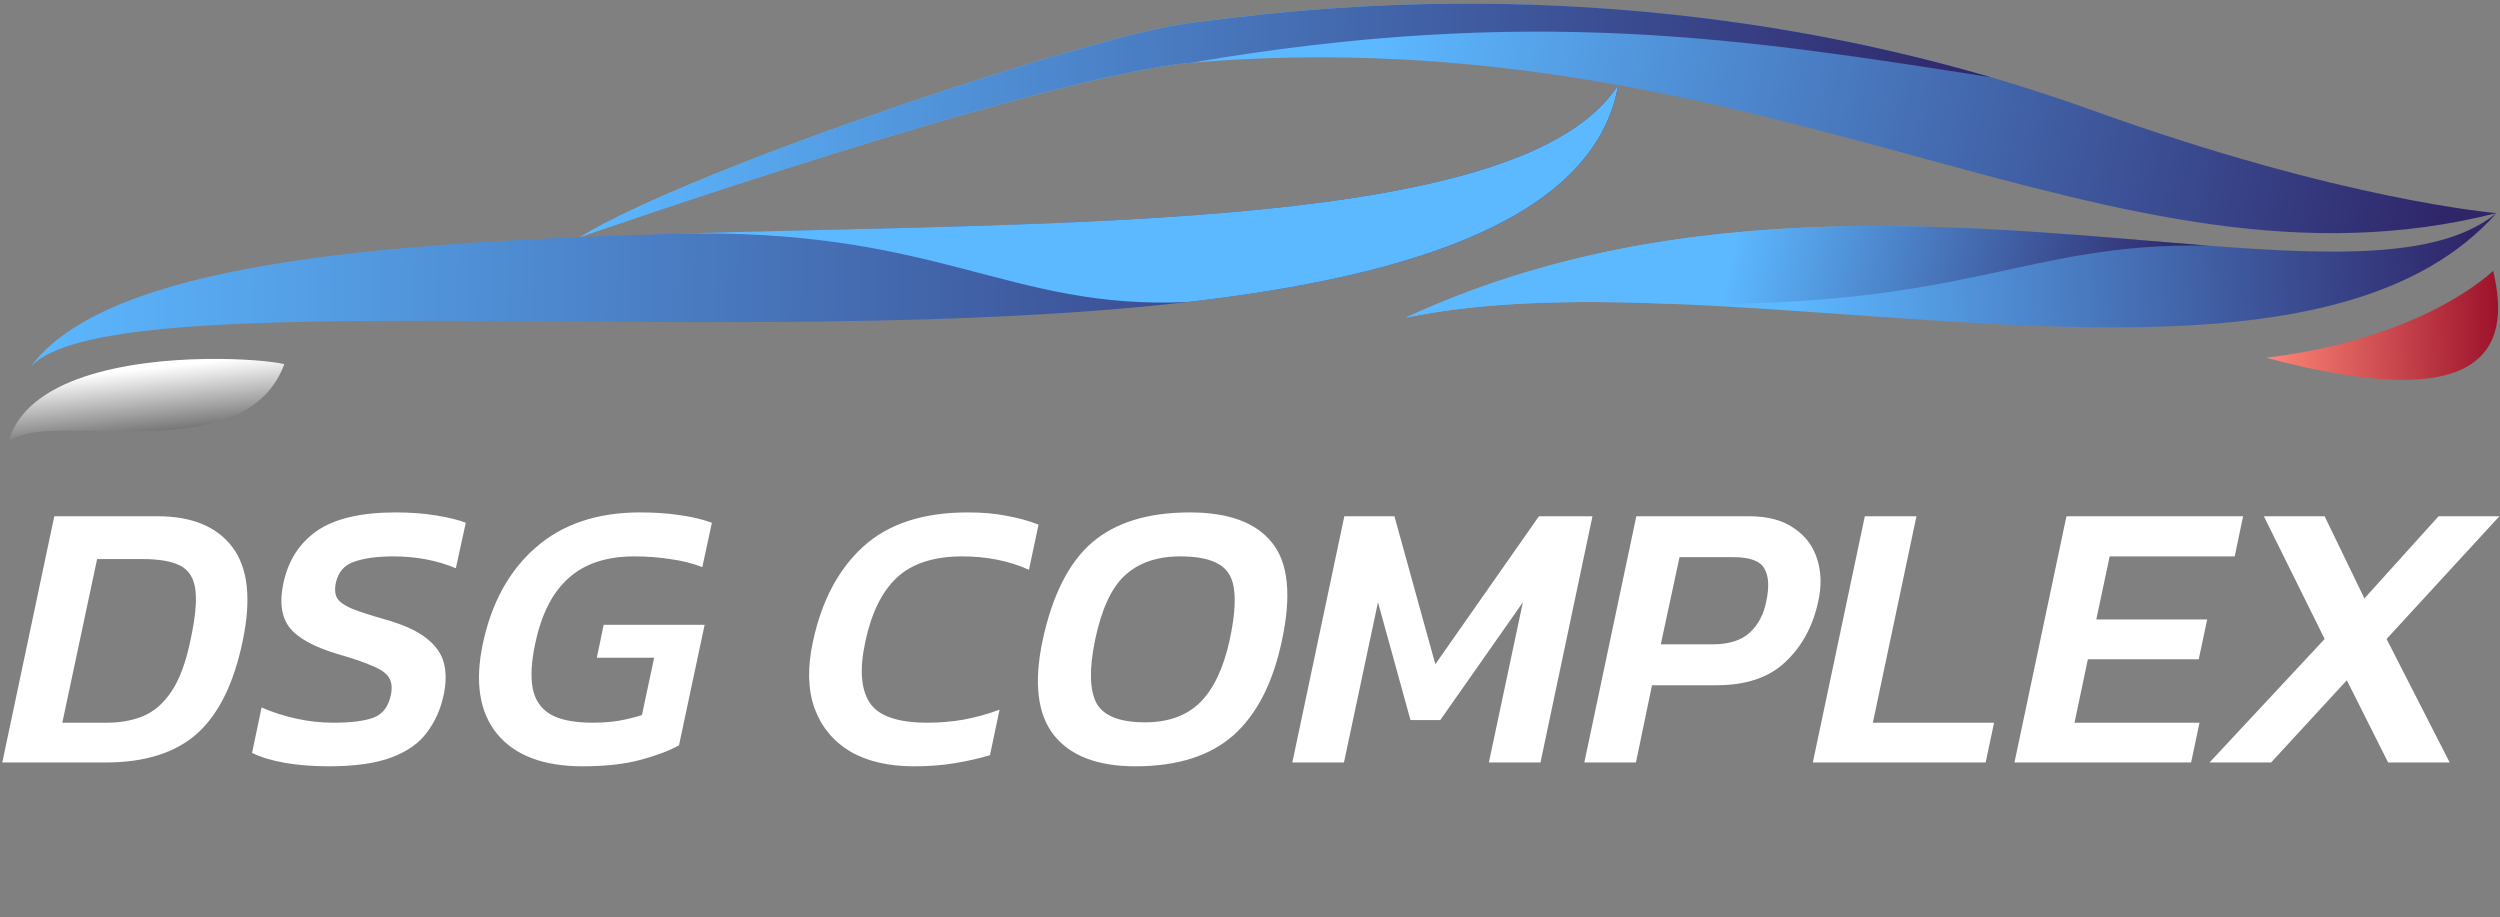 <?xml version="1.0" encoding="UTF-8"?> <svg xmlns="http://www.w3.org/2000/svg" width="556" height="204" viewBox="0 0 556 204" fill="none"><rect x="0" y="0" width="556" height="204" fill="#808080" stroke="none"/><path d="M359.893 18.919C354.75 48.142 315.137 61.312 264.131 67.165C165.275 78.495 23.607 62.232 6.695 81.715C23.607 58.595 83.539 53.975 149.596 51.989H149.889C238.941 49.292 339.051 51.299 359.872 18.919H359.893Z" fill="url(#paint0_linear_1478_436)"></path><path d="M555.221 47.39C469.096 69.256 394.342 3.177 264.987 13.943C232.481 16.661 129.026 52.72 129.026 52.72C154.446 37.168 243.602 7.651 264.527 5.142C283.341 2.864 356.13 -8.132 442.778 17.183H442.819C450.324 19.399 457.933 21.845 465.626 24.625C521.252 44.672 555.221 47.39 555.221 47.39Z" fill="url(#paint1_linear_1478_436)"></path><path d="M555.221 47.39C521.482 85.456 440.018 70.238 371.306 67.562C349.9 66.705 329.728 67.081 312.628 70.656C374.546 41.934 441.607 50.797 490.983 54.623C520.102 56.859 543.076 57.382 555.2 47.39H555.221Z" fill="url(#paint2_linear_1478_436)"></path><path d="M63.24 80.962C57.722 96.138 38.364 96.159 22.665 95.867C13.029 95.699 4.73 95.386 1.866 98.417C5.649 83.847 28.623 80.105 45.66 79.833C53.813 79.708 60.586 80.356 63.24 80.983V80.962Z" fill="url(#paint3_linear_1478_436)"></path><path d="M359.892 18.919C354.75 48.142 315.136 61.312 264.13 67.165C224.036 69.026 208.797 50.567 149.889 51.989C238.941 49.271 339.051 51.299 359.871 18.919H359.892Z" fill="url(#paint4_linear_1478_436)"></path><path d="M442.778 17.183C388.072 8.613 340.452 1.045 264.967 13.943C232.461 16.661 129.006 52.72 129.006 52.72C154.425 37.168 243.582 7.651 264.507 5.142C283.321 2.864 356.109 -8.132 442.757 17.183H442.778Z" fill="url(#paint5_linear_1478_436)"></path><path d="M490.983 54.622C449.906 53.87 437.823 68.754 371.306 67.541C349.9 66.705 329.728 67.081 312.628 70.656C374.546 41.934 441.607 50.797 490.983 54.622Z" fill="url(#paint6_linear_1478_436)"></path><path d="M504.026 79.561C539.396 75.255 554.468 60.225 554.468 60.225C558.816 78.098 552.022 92.417 504.026 79.561Z" fill="url(#paint7_linear_1478_436)"></path><path d="M0.508 169.574L12.073 114.813H35.032C42.685 114.813 48.241 117.109 51.699 121.7C55.157 126.292 55.922 133.208 53.995 142.449C52.067 151.859 48.694 158.747 43.876 163.112C39.057 167.42 32.254 169.574 23.468 169.574H0.508ZM13.859 160.731H23.723C26.727 160.731 29.42 160.249 31.801 159.285C34.239 158.265 36.336 156.451 38.093 153.843C39.907 151.179 41.325 147.381 42.345 142.449C43.422 137.517 43.791 133.747 43.45 131.139C43.11 128.531 41.977 126.746 40.049 125.782C38.178 124.818 35.401 124.336 31.716 124.336H21.597L13.859 160.731ZM73.064 170.425C69.549 170.425 66.318 170.17 63.37 169.659C60.479 169.149 58.041 168.412 56.057 167.449L58.183 157.33C60.45 158.35 62.973 159.172 65.751 159.796C68.528 160.419 71.306 160.731 74.084 160.731C78.052 160.731 81.028 160.362 83.013 159.625C85.053 158.889 86.357 157.216 86.924 154.608C87.264 152.964 87.123 151.661 86.499 150.697C85.932 149.733 84.742 148.883 82.927 148.146C81.17 147.352 78.619 146.474 75.275 145.51C69.889 143.923 66.261 141.938 64.39 139.557C62.576 137.177 62.123 133.889 63.03 129.694C64.107 124.648 66.601 120.765 70.513 118.044C74.481 115.323 80.32 113.962 88.03 113.962C91.318 113.962 94.322 114.189 97.043 114.643C99.821 115.096 102.004 115.635 103.591 116.258L101.38 126.377C97.185 124.62 92.536 123.741 87.434 123.741C83.863 123.741 80.972 124.138 78.761 124.932C76.55 125.669 75.189 127.256 74.679 129.694C74.396 131.111 74.509 132.245 75.019 133.095C75.586 133.945 76.692 134.711 78.336 135.391C80.036 136.071 82.389 136.836 85.394 137.687C89.645 138.877 92.791 140.294 94.832 141.938C96.93 143.582 98.234 145.453 98.744 147.551C99.254 149.648 99.226 152.001 98.659 154.608C97.979 157.783 96.731 160.561 94.917 162.942C93.16 165.323 90.524 167.165 87.009 168.469C83.551 169.773 78.903 170.425 73.064 170.425ZM129.583 170.425C120.852 170.425 114.503 168.016 110.535 163.197C106.623 158.378 105.575 151.689 107.389 143.129C109.316 134.059 113.228 126.944 119.123 121.785C125.076 116.57 132.814 113.962 142.338 113.962C145.626 113.962 148.545 114.161 151.096 114.557C153.704 114.898 156.113 115.465 158.324 116.258L156.198 126.122C153.987 125.272 151.606 124.677 149.055 124.336C146.504 123.94 143.84 123.741 141.062 123.741C134.883 123.741 130.008 125.357 126.436 128.588C122.865 131.763 120.399 136.61 119.038 143.129C118.188 147.04 117.99 150.3 118.443 152.908C118.897 155.516 120.172 157.471 122.27 158.775C124.424 160.079 127.627 160.731 131.879 160.731C133.806 160.731 135.705 160.589 137.576 160.306C139.447 159.966 141.176 159.54 142.763 159.03L145.484 146.275H132.729L134.26 138.962H156.708L151.011 165.748C148.914 166.938 146.079 168.016 142.508 168.979C138.936 169.943 134.628 170.425 129.583 170.425ZM203.248 170.425C197.579 170.425 192.845 169.319 189.047 167.108C185.306 164.841 182.67 161.638 181.139 157.5C179.665 153.305 179.552 148.373 180.799 142.704C182.726 133.633 186.468 126.576 192.023 121.53C197.579 116.485 205.317 113.962 215.238 113.962C218.526 113.962 221.417 114.217 223.911 114.728C226.462 115.181 228.815 115.833 230.969 116.683L228.843 126.717C224.421 124.733 219.461 123.741 213.962 123.741C207.726 123.741 202.908 125.3 199.506 128.418C196.162 131.536 193.809 136.298 192.449 142.704C191.145 148.713 191.457 153.22 193.384 156.224C195.311 159.229 199.62 160.731 206.309 160.731C208.974 160.731 211.638 160.504 214.302 160.051C217.023 159.54 219.688 158.803 222.296 157.84L220.17 167.959C217.675 168.696 215.039 169.291 212.262 169.745C209.54 170.198 206.536 170.425 203.248 170.425ZM252.534 170.425C244.144 170.425 238.107 168.129 234.422 163.537C230.737 158.889 229.887 151.859 231.871 142.449C234.025 132.415 237.682 125.158 242.841 120.68C248.056 116.201 255.312 113.962 264.609 113.962C273.226 113.962 279.32 116.201 282.892 120.68C286.52 125.158 287.257 132.415 285.102 142.449C283.118 151.859 279.519 158.889 274.303 163.537C269.088 168.129 261.831 170.425 252.534 170.425ZM254.66 160.646C259.819 160.646 263.901 159.172 266.905 156.224C269.91 153.22 272.092 148.628 273.453 142.449C274.473 137.743 274.813 134.03 274.473 131.309C274.19 128.588 273.084 126.661 271.157 125.527C269.229 124.336 266.338 123.741 262.483 123.741C257.325 123.741 253.215 125.158 250.153 127.993C247.149 130.771 244.938 135.589 243.521 142.449C242.217 148.855 242.33 153.503 243.861 156.394C245.448 159.229 249.048 160.646 254.66 160.646ZM287.415 169.574L298.98 114.813H310.119L319.218 147.721L342.262 114.813H354.167L342.602 169.574H331.122L338.69 133.945L320.323 160.136H313.69L306.463 133.945L298.895 169.574H287.415ZM352.353 169.574L363.918 114.813H388.918C393.113 114.813 396.457 115.691 398.952 117.449C401.503 119.149 403.232 121.445 404.139 124.336C405.046 127.171 405.131 130.289 404.394 133.69C403.203 139.246 400.766 143.752 397.081 147.211C393.453 150.669 388.351 152.398 381.775 152.398H367.404L363.833 169.574H352.353ZM369.36 143.299H380.839C384.468 143.299 387.217 142.449 389.088 140.748C391.015 138.991 392.262 136.638 392.829 133.69C393.509 130.516 393.368 128.106 392.404 126.462C391.497 124.762 389.173 123.911 385.431 123.911H373.526L369.36 143.299ZM403.174 169.574L414.739 114.813H426.218L416.524 160.731H443.48L441.609 169.574H403.174ZM448.016 169.574L459.581 114.813H498.867L496.996 123.741H469.19L466.214 137.772H490.873L489.003 146.615H464.343L461.367 160.731H489.173L487.302 169.574H448.016ZM491.405 169.574L517 142.108L503.48 114.813H517L525.844 133.095L542.34 114.813H555.861L530.776 142.108L544.806 169.574H531.116L521.932 151.292L505.095 169.574H491.405Z" fill="white"></path><defs><linearGradient id="paint0_linear_1478_436" x1="7.361" y1="47.123" x2="359.288" y2="53.511" gradientUnits="userSpaceOnUse"><stop stop-color="#5CB8FF"></stop><stop offset="1" stop-color="#2F2569"></stop></linearGradient><linearGradient id="paint1_linear_1478_436" x1="301.309" y1="37.489" x2="536.866" y2="86.361" gradientUnits="userSpaceOnUse"><stop stop-color="#5CB8FF"></stop><stop offset="1" stop-color="#2F2569"></stop></linearGradient><linearGradient id="paint2_linear_1478_436" x1="398.864" y1="63.993" x2="550.116" y2="55.574" gradientUnits="userSpaceOnUse"><stop stop-color="#5CB8FF"></stop><stop offset="1" stop-color="#2F2569"></stop></linearGradient><linearGradient id="paint3_linear_1478_436" x1="31.773" y1="82.084" x2="33.415" y2="97.586" gradientUnits="userSpaceOnUse"><stop stop-color="white"></stop><stop offset="1" stop-color="#686869"></stop></linearGradient><linearGradient id="paint4_linear_1478_436" x1="150.139" y1="40.222" x2="-241.541" y2="33.112" gradientUnits="userSpaceOnUse"><stop stop-color="#5CB8FF"></stop><stop offset="1" stop-color="#2F2569"></stop></linearGradient><linearGradient id="paint5_linear_1478_436" x1="129.551" y1="24.941" x2="442.582" y2="30.624" gradientUnits="userSpaceOnUse"><stop stop-color="#5CB8FF"></stop><stop offset="1" stop-color="#2F2569"></stop></linearGradient><linearGradient id="paint6_linear_1478_436" x1="384.694" y1="59.074" x2="481.675" y2="79.191" gradientUnits="userSpaceOnUse"><stop stop-color="#5CB8FF"></stop><stop offset="1" stop-color="#2F2569"></stop></linearGradient><linearGradient id="paint7_linear_1478_436" x1="503.882" y1="73.207" x2="555.671" y2="72.086" gradientUnits="userSpaceOnUse"><stop stop-color="#FF8778"></stop><stop offset="1" stop-color="#9C122B"></stop></linearGradient></defs></svg> 